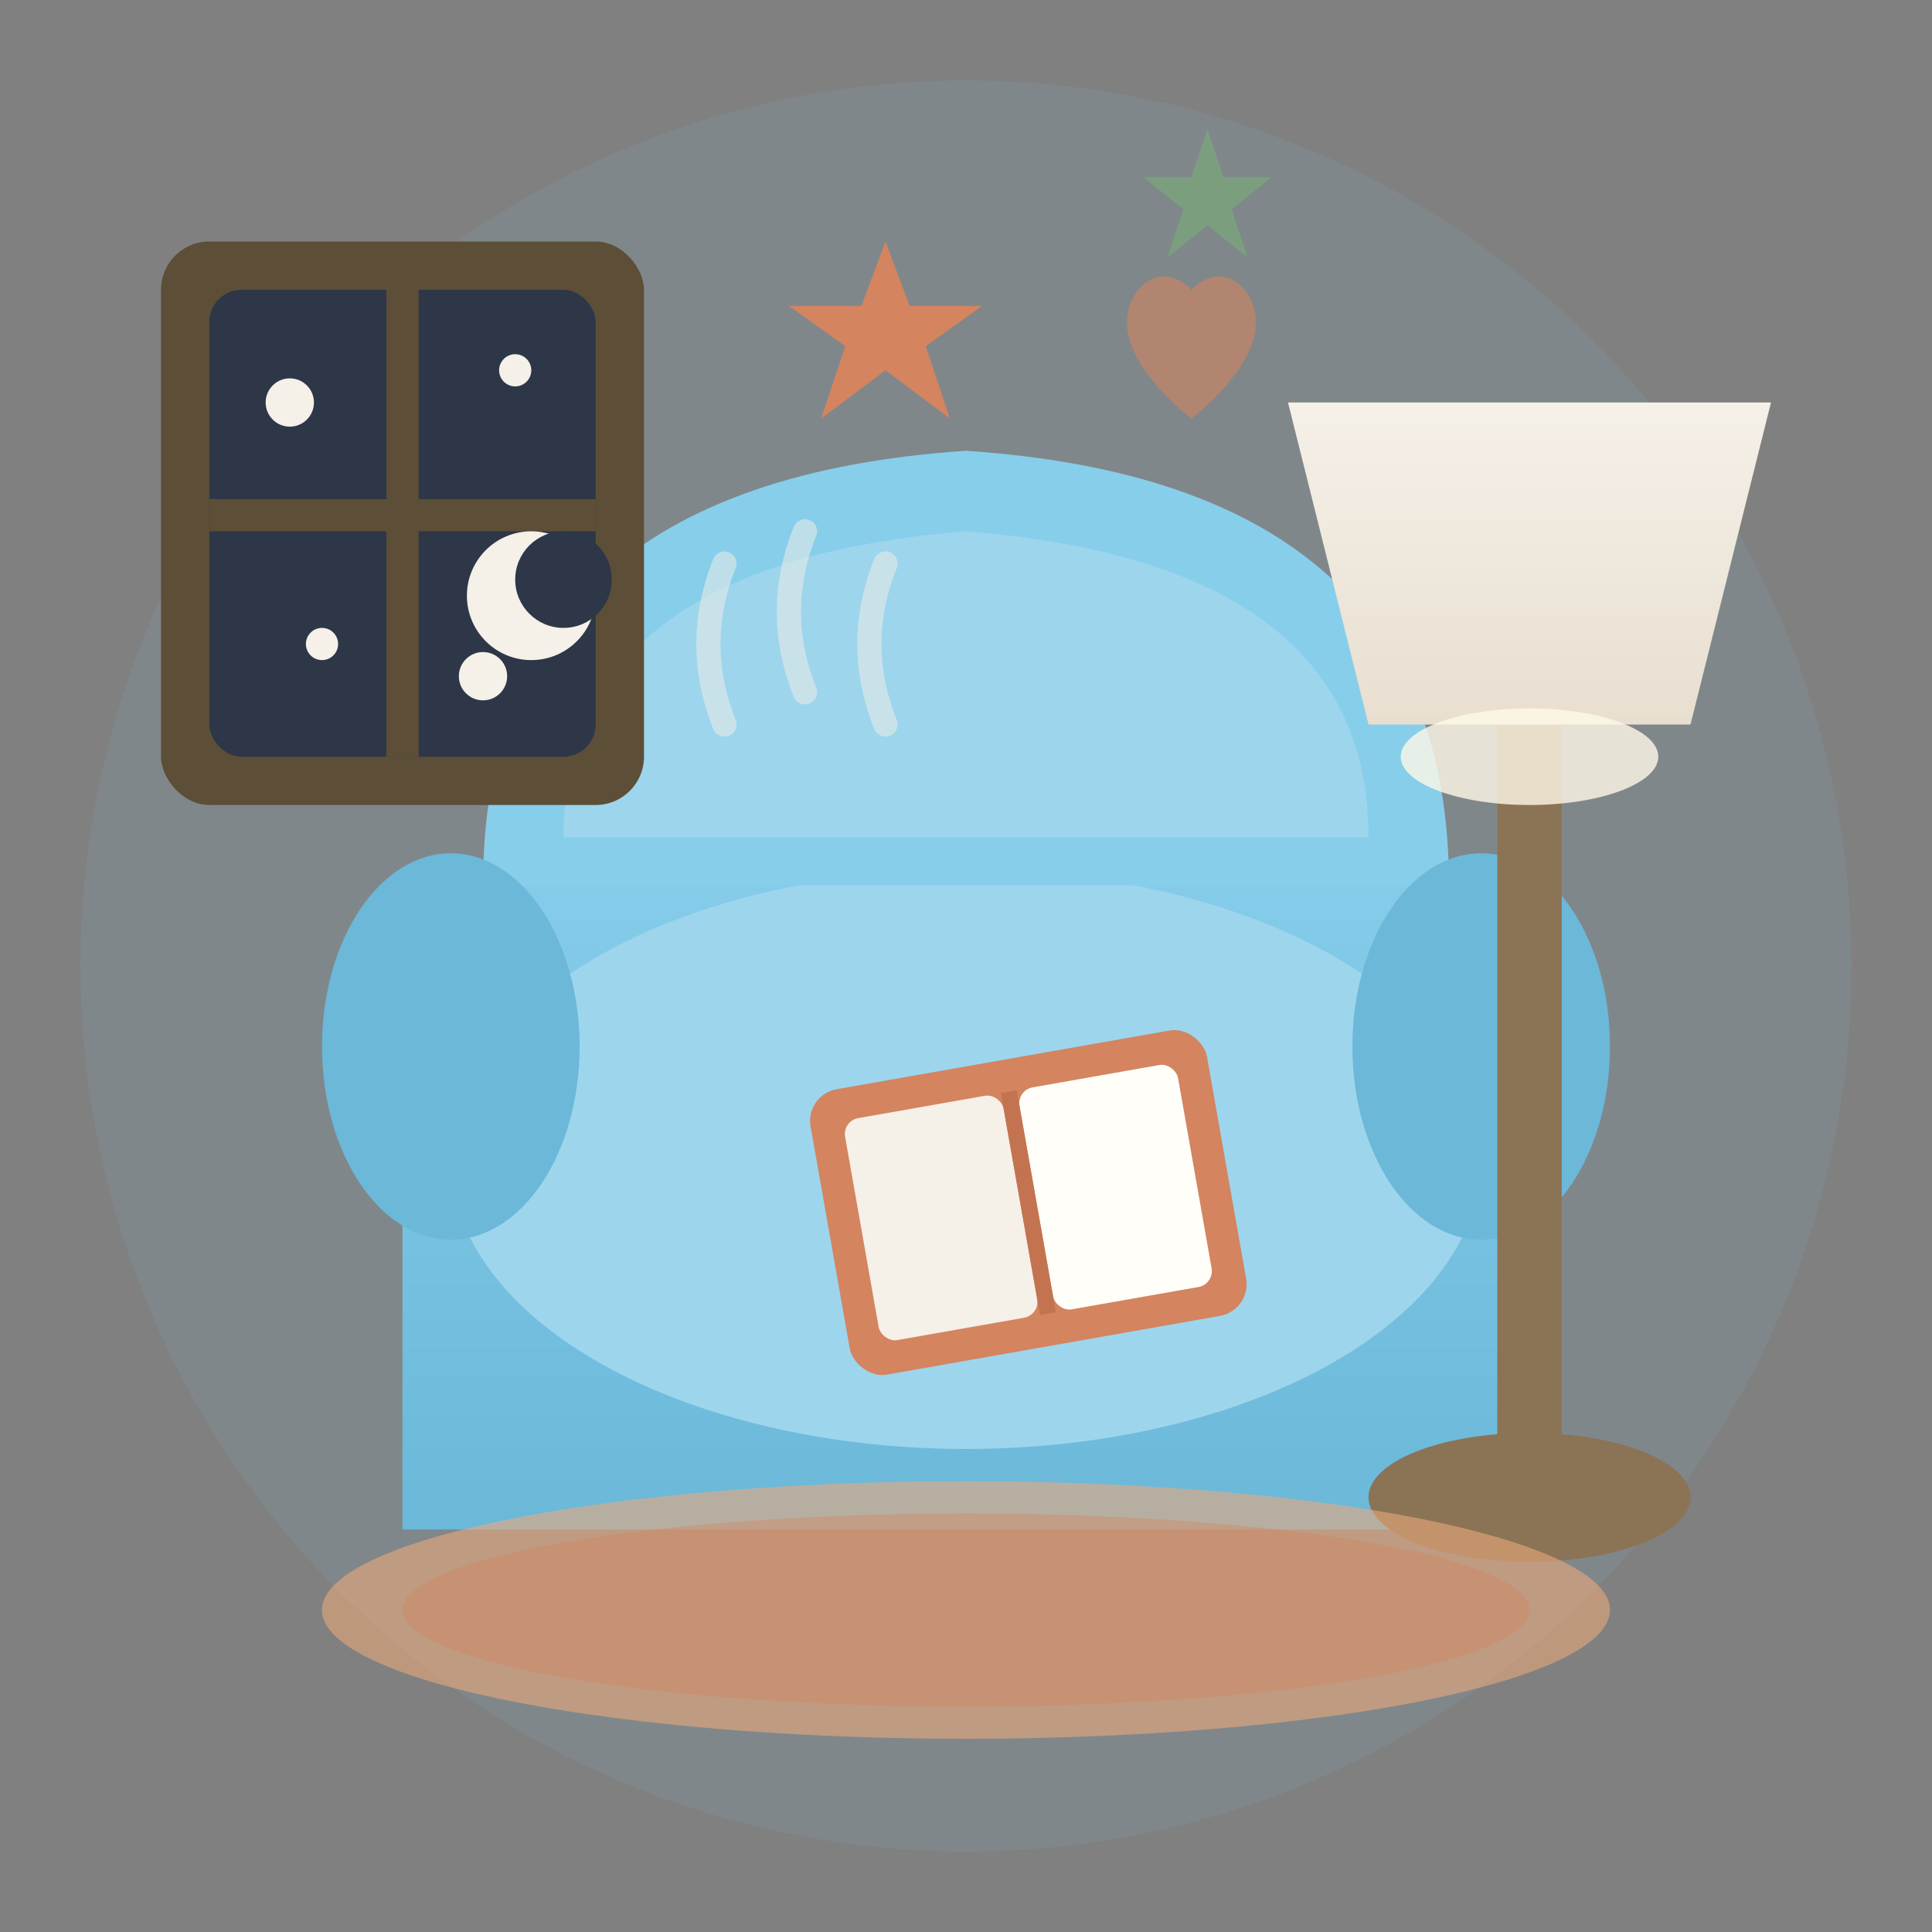 <svg xmlns="http://www.w3.org/2000/svg" viewBox="0 0 120 120" fill="none">
  <rect x="0" y="0" width="120" height="120" fill="#808080" stroke="none"/>
  <defs>
    <linearGradient id="chairGradient" x1="0%" y1="0%" x2="0%" y2="100%">
      <stop offset="0%" style="stop-color:#87CEEB" />
      <stop offset="100%" style="stop-color:#6BB8D9" />
    </linearGradient>
    <linearGradient id="lampGradient" x1="0%" y1="0%" x2="0%" y2="100%">
      <stop offset="0%" style="stop-color:#F5F0E8" />
      <stop offset="100%" style="stop-color:#E8DFD0" />
    </linearGradient>
  </defs>
  
  <!-- Soft glow background -->
  <circle cx="60" cy="60" r="55" fill="#87CEEB" opacity="0.1" />
  
  <!-- Cozy reading chair -->
  <path d="M25 95 L25 70 Q25 50 40 50 L80 50 Q95 50 95 70 L95 95 Z" fill="url(#chairGradient)" />
  <!-- Chair cushion -->
  <ellipse cx="60" cy="72" rx="32" ry="18" fill="#9DD5ED" />
  <!-- Chair back -->
  <path d="M30 55 Q30 30 60 28 Q90 30 90 55" fill="#87CEEB" />
  <path d="M35 52 Q35 35 60 33 Q85 35 85 52" fill="#9DD5ED" />
  
  <!-- Armrests -->
  <ellipse cx="28" cy="65" rx="8" ry="12" fill="#6BB8D9" />
  <ellipse cx="92" cy="65" rx="8" ry="12" fill="#6BB8D9" />
  
  <!-- Small book on chair -->
  <g transform="translate(50, 68) rotate(-10)">
    <rect x="0" y="0" width="25" height="18" rx="2" fill="#D4845F" />
    <rect x="2" y="2" width="10" height="14" rx="1" fill="#F5F0E8" />
    <rect x="13" y="2" width="10" height="14" rx="1" fill="#FFFEF9" />
    <line x1="12.5" y1="2" x2="12.5" y2="16" stroke="#C47350" stroke-width="1" />
  </g>
  
  <!-- Reading lamp -->
  <g transform="translate(95, 25)">
    <!-- Lamp pole -->
    <rect x="-2" y="20" width="4" height="45" fill="#8B7355" />
    <!-- Lamp base -->
    <ellipse cx="0" cy="68" rx="10" ry="4" fill="#8B7355" />
    <!-- Lamp shade -->
    <path d="M-15 0 L-10 20 L10 20 L15 0 Z" fill="url(#lampGradient)" />
    <!-- Light glow -->
    <ellipse cx="0" cy="22" rx="8" ry="3" fill="#FFF8E7" opacity="0.8" />
  </g>
  
  <!-- Window with stars (night reading) -->
  <g transform="translate(10, 15)">
    <rect x="0" y="0" width="30" height="35" rx="3" fill="#5D4E37" />
    <rect x="3" y="3" width="24" height="29" rx="2" fill="#2D3748" />
    <!-- Window pane divider -->
    <line x1="15" y1="3" x2="15" y2="32" stroke="#5D4E37" stroke-width="2" />
    <line x1="3" y1="17" x2="27" y2="17" stroke="#5D4E37" stroke-width="2" />
    <!-- Stars in window -->
    <circle cx="8" cy="10" r="1.5" fill="#F5F0E8" />
    <circle cx="22" cy="8" r="1" fill="#F5F0E8" />
    <circle cx="10" cy="25" r="1" fill="#F5F0E8" />
    <circle cx="20" cy="27" r="1.5" fill="#F5F0E8" />
    <!-- Moon -->
    <circle cx="23" cy="22" r="4" fill="#F5F0E8" />
    <circle cx="25" cy="21" r="3" fill="#2D3748" />
  </g>
  
  <!-- Floating stars/sparkles -->
  <g fill="#D4845F">
    <path d="M55 15 L56.5 19 L61 19 L57.5 21.5 L59 26 L55 23 L51 26 L52.5 21.5 L49 19 L53.5 19 Z" />
  </g>
  
  <g fill="#7A9E7E">
    <path d="M75 8 L76 11 L79 11 L76.5 13 L77.5 16 L75 14 L72.5 16 L73.5 13 L71 11 L74 11 Z" />
  </g>
  
  <!-- Cozy rug under chair -->
  <ellipse cx="60" cy="100" rx="40" ry="8" fill="#E8A87C" opacity="0.6" />
  <ellipse cx="60" cy="100" rx="35" ry="6" fill="#D4845F" opacity="0.4" />
  
  <!-- Steam/warmth lines (cozy feeling) -->
  <g stroke="#F5F0E8" stroke-width="1.5" opacity="0.5" stroke-linecap="round">
    <path d="M45 45 Q43 40 45 35" fill="none" />
    <path d="M50 43 Q48 38 50 33" fill="none" />
    <path d="M55 45 Q53 40 55 35" fill="none" />
  </g>
  
  <!-- Small hearts -->
  <path d="M70 20 C70 18 72 16 74 18 C76 16 78 18 78 20 C78 23 74 26 74 26 C74 26 70 23 70 20 Z" fill="#D4845F" opacity="0.6" />
</svg>


